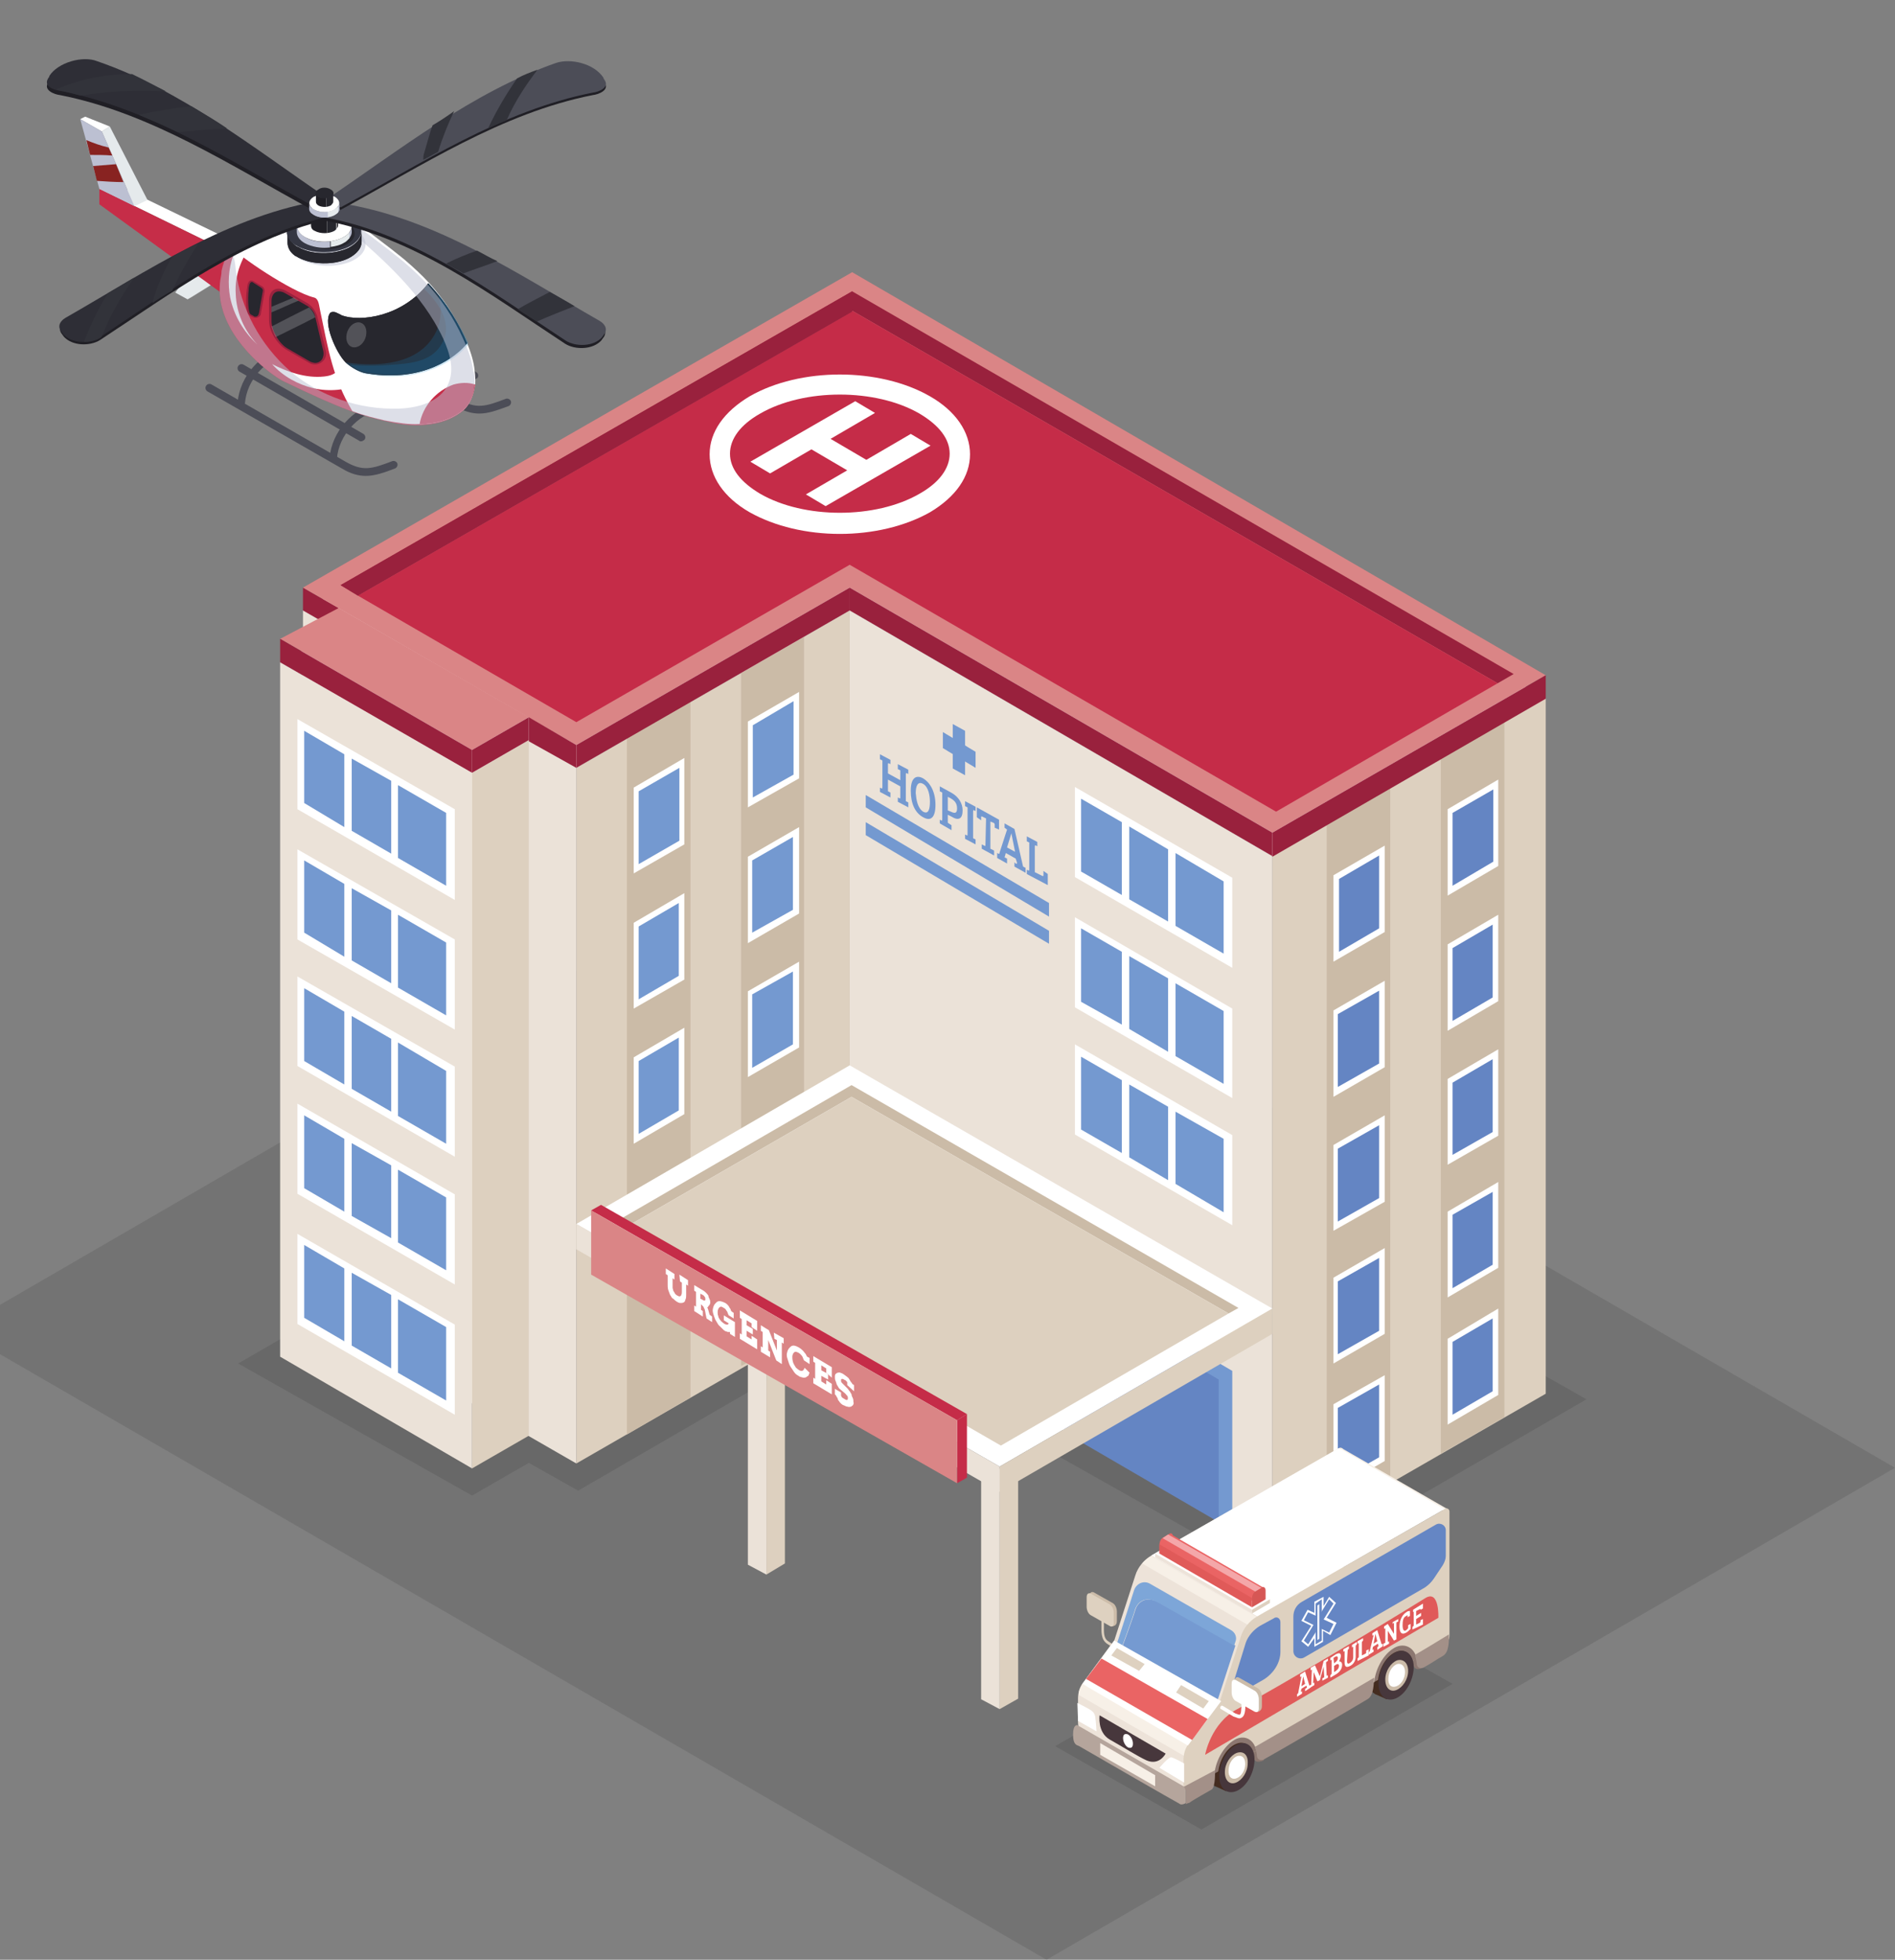<?xml version="1.0" encoding="utf-8"?>
<!-- Generator: Adobe Illustrator 25.2.3, SVG Export Plug-In . SVG Version: 6.00 Build 0)  -->
<svg version="1.1" id="Calque_1" xmlns="http://www.w3.org/2000/svg" xmlns:xlink="http://www.w3.org/1999/xlink" x="0px" y="0px"
	 viewBox="0 0 307.1 317.5" style="enable-background:new 0 0 307.1 317.5;" xml:space="preserve">
<rect x="0" y="0" width="307.1" height="317.5" fill="#808080" stroke="none"/>
<style type="text/css">
	.st0{opacity:0.1;enable-background:new    ;}
	.st1{fill:#DDD0BF;}
	.st2{fill:#EBE2D8;}
	.st3{fill:#CBBBA7;}
	.st4{fill:#FFFFFF;}
	.st5{fill:#99213D;}
	.st6{fill:#DA8586;}
	.st7{fill:#7499D0;}
	.st8{fill:#6485C3;}
	.st9{fill:#C52C48;}
	.st10{fill-rule:evenodd;clip-rule:evenodd;fill:#FFFFFF;}
	.st11{enable-background:new    ;}
	.st12{fill:#E5EAEC;}
	.st13{fill:#4C4D57;}
	.st14{fill:#C62D48;}
	.st15{fill:#BCC0D2;}
	.st16{fill:#882321;}
	.st17{fill-rule:evenodd;clip-rule:evenodd;fill:#27272E;}
	.st18{opacity:0.2;fill-rule:evenodd;clip-rule:evenodd;fill:#188ACB;enable-background:new    ;}
	.st19{fill:#9A223E;}
	.st20{fill:#27272E;}
	.st21{opacity:0.2;fill:#FFFFFF;enable-background:new    ;}
	.st22{opacity:0.5;}
	.st23{opacity:0.2;fill-rule:evenodd;clip-rule:evenodd;fill:#FFFFFF;enable-background:new    ;}
	.st24{opacity:0.5;fill:#BCC0D2;enable-background:new    ;}
	.st25{clip-path:url(#SVGID_3_);enable-background:new    ;}
	.st26{fill:#353743;}
	.st27{clip-path:url(#SVGID_5_);enable-background:new    ;}
	.st28{clip-path:url(#SVGID_8_);enable-background:new    ;}
	.st29{fill:#201F25;}
	.st30{fill:#2E2E36;}
	.st31{fill:#32333A;}
	.st32{clip-path:url(#SVGID_10_);enable-background:new    ;}
	.st33{clip-path:url(#SVGID_12_);enable-background:new    ;}
	.st34{opacity:0.1;fill:#020203;enable-background:new    ;}
	.st35{fill:#8C7770;}
	.st36{fill:#CCBCA9;}
	.st37{fill:#DED1C0;}
	.st38{fill:#EDE3D9;}
	.st39{fill:#F7F0E7;}
	.st40{fill:#759AD1;}
	.st41{fill:#7DA6D8;}
	.st42{fill:#6586C4;}
	.st43{fill:#47373C;}
	.st44{fill:#442C20;}
	.st45{fill:#E05A59;}
	.st46{fill:#B5A59C;}
	.st47{fill:#A39088;}
	.st48{fill:#EA6464;}
	.st49{fill:#F4A7A9;}
	.st50{fill:#D65755;}
</style>
<g id="BATIMENT_TERTIAIRE">
	<g id="Batiment_1_">
		<polygon id="fond_1_" class="st0" points="169.6,317.5 -6.9,215.4 130.6,135.7 307.1,237.8 		"/>
		<polygon id="fond_2" class="st0" points="133.4,218.5 95.5,197.2 86.4,202.4 78.4,197.9 38.6,220.9 76.5,242.3 85.7,237 
			93.7,241.5 		"/>
		<polygon id="fond_3" class="st0" points="257.1,226.7 206.8,255.8 169,234.5 219.3,205.3 		"/>
		<g>
			<polygon class="st1" points="137.7,211.6 93.4,237.1 93.4,124.4 137.7,98.9 			"/>
			<polygon class="st2" points="49.1,211.6 93.4,237.1 93.4,124.4 49.1,98.9 			"/>
			<polygon class="st3" points="130.3,216.1 120.1,221.3 120.1,108 130.3,102 			"/>
			<polygon class="st1" points="85.7,119.9 76.5,125.2 76.5,237.9 85.7,232.6 			"/>
			<polygon class="st2" points="45.4,107.3 45.4,219.8 76.5,237.9 76.5,125.2 			"/>
			<polygon class="st1" points="250.5,225.8 206.2,251.3 206.2,138.7 250.5,113.1 			"/>
			<polygon class="st2" points="137.7,211.6 206.2,251.3 206.2,138.7 137.7,98.9 			"/>
			<polygon class="st4" points="49.1,98.9 93.4,124.4 137.7,98.9 206.2,138.7 250.5,113.1 137.7,48.1 			"/>
			<polygon class="st4" points="45.4,107.3 76.5,125.2 85.7,119.9 54.9,102.2 			"/>
			<polygon class="st5" points="49.1,95.2 49.1,98.9 55,102.3 54.9,98.5 			"/>
			<polygon class="st6" points="45.4,103.5 76.5,121.5 85.7,116.2 54.9,98.5 			"/>
			<g>
				<polygon class="st4" points="199.7,142.2 174.2,127.5 174.2,142.1 199.7,156.8 				"/>
				<polygon class="st4" points="199.7,163.4 174.2,148.6 174.2,163.2 199.7,177.9 				"/>
				<polygon class="st4" points="199.7,183.9 174.2,169.2 174.2,183.8 199.7,198.5 				"/>
				<g>
					<polygon class="st7" points="175.2,129.4 175.2,141.2 181.8,145 181.8,133.2 					"/>
					<polygon class="st7" points="183,133.9 183,145.7 189.3,149.3 189.3,137.6 					"/>
					<polygon class="st7" points="198.3,142.8 190.5,138.2 190.5,150 198.3,154.5 					"/>
				</g>
				<g>
					<polygon class="st7" points="175.2,150.4 175.2,162.3 181.8,166 181.8,154.2 					"/>
					<polygon class="st7" points="183,154.9 183,166.7 189.3,170.4 189.3,158.5 					"/>
					<polygon class="st7" points="198.3,163.8 190.5,159.3 190.5,171.1 198.3,175.6 					"/>
				</g>
				<g>
					<polygon class="st7" points="175.2,171.2 175.2,183 181.8,186.8 181.8,175 					"/>
					<polygon class="st7" points="183,175.7 183,187.5 189.3,191.2 189.3,179.3 					"/>
					<polygon class="st7" points="198.3,184.5 190.5,180.1 190.5,191.8 198.3,196.4 					"/>
				</g>
			</g>
			<g>
				<polygon class="st4" points="73.7,131.1 48.2,116.5 48.2,131.1 73.7,145.8 				"/>
				<polygon class="st4" points="73.7,152.2 48.2,137.6 48.2,152.2 73.7,166.8 				"/>
				<polygon class="st4" points="73.7,172.8 48.2,158.2 48.2,172.7 73.7,187.4 				"/>
				<g>
					<polygon class="st7" points="49.3,118.4 49.3,130.1 55.8,134 55.8,122.2 					"/>
					<polygon class="st7" points="57,122.9 57,134.6 63.4,138.3 63.4,126.5 					"/>
					<polygon class="st7" points="72.3,131.7 64.5,127.2 64.5,139 72.3,143.5 					"/>
				</g>
				<g>
					<polygon class="st7" points="49.3,139.4 49.3,151.1 55.8,155 55.8,143.2 					"/>
					<polygon class="st7" points="57,143.9 57,155.6 63.4,159.3 63.4,147.5 					"/>
					<polygon class="st7" points="72.3,152.7 64.5,148.2 64.5,160 72.3,164.5 					"/>
				</g>
				<g>
					<polygon class="st7" points="49.3,160.1 49.3,171.9 55.8,175.7 55.8,163.9 					"/>
					<polygon class="st7" points="57,164.6 57,176.4 63.4,180.1 63.4,168.3 					"/>
					<polygon class="st7" points="72.3,173.5 64.5,168.9 64.5,180.8 72.3,185.3 					"/>
				</g>
			</g>
			<g>
				<polygon class="st4" points="73.7,193.5 48.2,178.8 48.2,193.4 73.7,208.1 				"/>
				<polygon class="st4" points="73.7,214.6 48.2,199.9 48.2,214.5 73.7,229.2 				"/>
				<g>
					<polygon class="st7" points="49.3,180.7 49.3,192.5 55.8,196.3 55.8,184.5 					"/>
					<polygon class="st7" points="57,185.2 57,197 63.4,200.6 63.4,188.8 					"/>
					<polygon class="st7" points="72.3,194 64.5,189.5 64.5,201.3 72.3,205.8 					"/>
				</g>
				<g>
					<polygon class="st7" points="49.3,201.7 49.3,213.5 55.8,217.3 55.8,205.5 					"/>
					<polygon class="st7" points="57,206.2 57,218 63.4,221.7 63.4,209.8 					"/>
					<polygon class="st7" points="72.3,215 64.5,210.5 64.5,222.4 72.3,226.9 					"/>
				</g>
			</g>
			<g>
				<polygon class="st7" points="156.4,125.6 154.4,124.5 154.4,117.3 156.4,118.4 				"/>
				<polygon class="st7" points="152.8,121.2 152.8,118.6 158.1,121.8 158.1,124.4 				"/>
			</g>
			<g>
				<g>
					<path class="st7" d="M145.9,127.4l-2-1.1v1.9l0.4,0.2v0.8l-1.7-0.9v-0.7l0.2,0.1c0.1,0.1,0.2,0.1,0.2-0.2v-4.3l-0.4-0.2v-0.8
						l1.7,0.9v0.7l-0.2-0.1c-0.2-0.1-0.2-0.1-0.2,0.2v1.4l2,1.1v-1.6l-0.4-0.2v-0.8l1.7,0.9v0.7l-0.2-0.1c-0.1-0.1-0.2-0.1-0.2,0.2
						v4.3l0.4,0.2v0.8l-1.7-0.9v-0.7l0.2,0.1c0.2,0.1,0.2,0.1,0.2-0.2V127.4z"/>
				</g>
				<g>
					<path class="st7" d="M149.6,132.4c-1.3-0.7-2-2.2-2-4.3c0-2.4,1.1-2.5,2-2c1,0.6,2,2,2,4.3
						C151.6,132.5,150.8,133.1,149.6,132.4z M149.6,131.5c0.9,0.5,1.1-0.5,1.1-1.6c0-0.9-0.2-2.4-1.1-2.9s-1.2,0.4-1.2,1.5
						C148.5,129.6,148.7,130.9,149.6,131.5z"/>
				</g>
				<g>
					<path class="st7" d="M152.3,132.8l0.2,0.1c0.1,0.1,0.2,0.1,0.2-0.2v-4.3l-0.4-0.2v-0.8l2,1.1c1,0.6,1.7,1.6,1.7,2.8
						c0,1.4-0.7,1.7-1.8,1l-0.6-0.3v1.3l0.6,0.4v0.8l-1.9-1.1L152.3,132.8L152.3,132.8z M154.1,131.5c0.6,0.3,1,0.3,1-0.5
						c0-0.9-0.4-1.3-1.1-1.7l-0.4-0.2v2.2L154.1,131.5z"/>
				</g>
				<g>
					<path class="st7" d="M156.8,130.8l-0.4-0.2v-0.8l1.7,0.9v0.7l-0.2-0.1c-0.1-0.1-0.2-0.1-0.2,0.2v4.3l0.4,0.2v0.8l-1.7-0.9v-0.7
						l0.2,0.1c0.2,0.1,0.2,0.1,0.2-0.2V130.8z"/>
				</g>
				<g>
					<path class="st7" d="M159.8,132.6l-0.6-0.3c-0.2-0.1-0.2,0-0.2,0.2v0.4l-0.7-0.5v-1.6l3.6,2v1.6l-0.7-0.3v-0.4
						c0-0.2,0-0.3-0.2-0.4l-0.5-0.2v4.4l0.6,0.3v0.8l-2-1.1v-0.7l0.4,0.2c0.2,0.1,0.2,0.1,0.2-0.2L159.8,132.6L159.8,132.6z"/>
				</g>
				<g>
					<path class="st7" d="M163.2,134.4l-0.4-0.3v-0.7l1.6,0.9l1.4,6.1l0,0l0.4,0.2v0.8l-1.8-1v-0.7l0.2,0.2c0.2,0.1,0.2,0.1,0.2-0.2
						l-0.2-0.6l-1.6-0.9l-0.2,0.7l0.4,0.2v0.8l-1.6-0.9v-0.8l0.2,0.1c0.1,0.1,0.2,0,0.2-0.2L163.2,134.4z M163.2,137.3l1.3,0.7
						l-0.6-3l0,0L163.2,137.3z"/>
				</g>
				<g>
					<path class="st7" d="M166.4,141.6v-0.7l0.2,0.1c0.1,0.1,0.2,0.1,0.2-0.2v-4.3l-0.4-0.2v-0.8l1.7,0.9v0.7l-0.2-0.1
						c-0.1-0.1-0.2-0.1-0.2,0.2v4.1l1.2,0.6c0.2,0.1,0.2,0,0.2-0.2v-0.6l0.7,0.5v1.8L166.4,141.6z"/>
				</g>
			</g>
			<polygon class="st7" points="140.3,128.8 140.3,130.8 170,148.5 170,146.3 			"/>
			<polygon class="st7" points="140.3,133.2 140.3,135.3 170,152.9 170,150.8 			"/>
			<g>
				<polygon class="st4" points="129.5,112.1 129.5,126.1 121.2,130.8 121.2,116.9 				"/>
				<polygon class="st7" points="128.6,113.6 128.6,125.5 122,129.2 122,117.5 				"/>
			</g>
			<g>
				<polygon class="st4" points="129.5,134 129.5,148 121.2,152.8 121.2,138.8 				"/>
				<polygon class="st7" points="128.5,135.6 128.5,147.4 121.9,151.1 121.9,139.4 				"/>
			</g>
			<g>
				<polygon class="st4" points="129.5,155.8 129.5,169.7 121.2,174.5 121.2,160.6 				"/>
				<polygon class="st7" points="128.5,157.4 128.5,169.2 121.9,173 121.9,161.1 				"/>
			</g>
			<polygon class="st3" points="111.9,226.4 101.6,232.4 101.6,118.7 111.9,112.7 			"/>
			<polygon class="st3" points="243.8,229.6 233.5,235.5 233.5,121.9 243.8,115.8 			"/>
			<g>
				<polygon class="st4" points="110.9,122.8 110.9,136.8 102.7,141.5 102.7,127.6 				"/>
				<polygon class="st7" points="110.1,124.4 110.1,136.2 103.5,140 103.5,128.2 				"/>
			</g>
			<g>
				<polygon class="st4" points="110.9,144.7 110.9,158.7 102.7,163.4 102.7,149.5 				"/>
				<polygon class="st7" points="110,146.3 110,158.1 103.5,161.9 103.5,150.1 				"/>
			</g>
			<g>
				<polygon class="st4" points="110.9,166.5 110.9,180.5 102.7,185.3 102.7,171.3 				"/>
				<polygon class="st7" points="110,168.1 110,179.9 103.5,183.7 103.5,171.9 				"/>
			</g>
			<g>
				<polygon class="st4" points="242.8,126.3 242.8,140.3 234.6,145.1 234.6,131.1 				"/>
				<polygon class="st8" points="242,127.9 242,139.6 235.4,143.5 235.4,131.7 				"/>
			</g>
			<g>
				<polygon class="st4" points="242.8,148.2 242.8,162.2 234.6,167 234.6,153 				"/>
				<polygon class="st8" points="241.9,149.8 241.9,161.6 235.4,165.4 235.4,153.6 				"/>
			</g>
			<g>
				<polygon class="st4" points="242.8,170 242.8,184 234.6,188.7 234.6,174.8 				"/>
				<polygon class="st8" points="241.9,171.6 241.9,183.4 235.4,187.1 235.4,175.4 				"/>
			</g>
			<polygon class="st3" points="225.3,240.2 215,246.2 215,132.5 225.3,126.5 			"/>
			<g>
				<polygon class="st4" points="224.4,137 224.4,151 216.1,155.8 216.1,141.8 				"/>
				<polygon class="st8" points="223.5,138.6 223.5,150.4 217,154.2 217,142.4 				"/>
			</g>
			<g>
				<polygon class="st4" points="224.4,158.9 224.4,172.9 216.1,177.7 216.1,163.7 				"/>
				<polygon class="st8" points="223.5,160.5 223.5,172.3 216.8,176.1 216.8,164.3 				"/>
			</g>
			<g>
				<polygon class="st4" points="224.4,180.7 224.4,194.7 216.1,199.4 216.1,185.5 				"/>
				<polygon class="st8" points="223.5,182.3 223.5,194.1 216.8,197.9 216.8,186.1 				"/>
			</g>
			<g>
				<polygon class="st4" points="242.8,191.5 242.8,205.4 234.6,210.2 234.6,196.3 				"/>
				<polygon class="st8" points="241.9,193.1 241.9,204.9 235.4,208.7 235.4,196.8 				"/>
			</g>
			<g>
				<polygon class="st4" points="224.4,202.2 224.4,216.1 216.1,220.9 216.1,207 				"/>
				<polygon class="st8" points="223.5,203.8 223.5,215.6 216.8,219.4 216.8,207.6 				"/>
			</g>
			<g>
				<polygon class="st4" points="242.8,212 242.8,226 234.6,230.8 234.6,216.9 				"/>
				<polygon class="st8" points="241.9,213.6 241.9,225.4 235.4,229.2 235.4,217.4 				"/>
			</g>
			<g>
				<polygon class="st4" points="224.4,222.8 224.4,236.7 216.1,241.5 216.1,227.5 				"/>
				<polygon class="st8" points="223.5,224.3 223.5,236.1 216.8,239.9 216.8,228.1 				"/>
			</g>
			<g>
				<polygon class="st1" points="165,275.2 162,276.9 162,238 165,236.2 				"/>
				<polygon class="st2" points="159,275.3 162,276.9 162,238 159,236.2 				"/>
			</g>
			<g>
				<polygon class="st1" points="127.2,253.3 124.2,255.1 124.2,216.3 127.2,214.4 				"/>
				<polygon class="st2" points="121.2,253.5 124.2,255.1 124.2,216.3 121.2,214.4 				"/>
				<polygon class="st7" points="199.7,222.1 174.6,207.4 174.6,232.6 199.7,247.3 				"/>
				<polygon class="st8" points="197.5,223.5 172.4,208.7 172.4,232 197.5,246.6 				"/>
			</g>
			<g>
				<polygon class="st4" points="137.7,172.6 93.4,198.3 162,237.6 206.2,212 				"/>
				<g>
					<polygon class="st3" points="199.1,212.8 200.7,211.9 138,175.8 99.5,198.1 101.1,199 138,177.7 					"/>
					<polygon class="st1" points="199.1,212.8 138,177.7 101.1,199 162.2,234.2 					"/>
				</g>
				<polygon class="st1" points="162,241.7 162,237.6 206.2,212 206.2,216.1 				"/>
				<polygon class="st2" points="162,237.6 162,241.7 93.4,202.4 93.4,198.3 				"/>
			</g>
			<g>
				<polygon class="st9" points="156.7,229.1 155.1,230.1 155.1,240.3 156.7,239.4 				"/>
				<polygon class="st9" points="97.4,195.2 95.8,196.1 155.1,230.1 156.7,229.1 				"/>
				<polygon class="st6" points="155.1,230.1 95.8,196.1 95.8,206.5 155.1,240.3 				"/>
			</g>
			<g>
				<polygon class="st6" points="49.1,95.2 93.4,120.7 137.7,95.2 206.2,134.9 250.5,109.4 138.1,44.1 				"/>
				<g>
					<polygon class="st5" points="242.7,110.7 245.3,109.2 138.1,47.2 55.2,94.8 58,96.5 138.2,50.4 					"/>
					<polygon class="st9" points="137.7,91.5 206.8,131.5 242.7,110.7 138.2,50.4 58,96.5 93.4,117 					"/>
				</g>
				<polygon class="st5" points="85.7,116.2 85.7,120.1 93.4,124.4 93.4,120.7 				"/>
				<polygon class="st5" points="45.4,107.3 45.4,103.5 76.5,121.5 76.5,125.2 				"/>
				<polygon class="st5" points="137.7,98.9 137.7,95.2 206.2,134.9 206.2,138.7 				"/>
				<polygon class="st5" points="137.7,98.9 137.7,95.2 93.4,120.7 93.4,124.4 				"/>
				<polygon class="st5" points="250.5,113.2 250.5,109.4 206.2,134.9 206.2,138.8 				"/>
				<polygon class="st5" points="76.5,121.5 76.5,125.2 85.7,119.9 85.7,116.2 				"/>
			</g>
			<polygon class="st5" points="138.1,47.2 55.2,94.8 58,96.5 138.1,50.5 			"/>
		</g>
		<g id="H">
			<g>
				<path class="st4" d="M136.1,86.5c-5.3,0-10.5-1.2-14.6-3.5c-4.2-2.4-6.5-5.8-6.5-9.4s2.3-6.9,6.5-9.4l0,0c8.2-4.7,21-4.7,29.2,0
					c4.2,2.4,6.5,5.8,6.5,9.4s-2.3,6.9-6.5,9.4C146.6,85.3,141.4,86.5,136.1,86.5z M123.2,67c-3.2,1.8-4.9,4.1-4.9,6.5
					s1.7,4.6,4.9,6.5c7.1,4.1,18.7,4.1,25.8,0c3.2-1.8,4.9-4.1,4.9-6.5s-1.7-4.6-4.9-6.5C141.9,62.9,130.3,62.9,123.2,67L123.2,67z"
					/>
			</g>
			<g>
				<path class="st4" d="M133.8,82l-3.2-1.9l6.7-3.9l-5.8-3.4l-6.7,3.9l-3.2-1.9l17-9.8l3.2,1.9l-7.2,4.2l5.8,3.4l7.2-4.2l3.2,1.9
					L133.8,82z"/>
			</g>
		</g>
		<path id="urgences.svg_1_" class="st10" d="M110.2,207.6l0.3,0.2v1.5c0,0.2,0,0.3-0.1,0.5c0,0.1-0.1,0.2-0.2,0.2s-0.1,0.1-0.2,0
			c-0.3-0.1-0.6-0.3-0.7-0.6c-0.1-0.1-0.1-0.2-0.2-0.3c0-0.2-0.1-0.3-0.1-0.5v-1.5l0.3,0.2v-0.9l-1.4-0.9v0.9l0.3,0.2v1.5
			c0,0.3,0,0.6,0.1,0.9c0.1,0.2,0.2,0.6,0.3,0.8c0.2,0.2,0.2,0.5,0.5,0.6c0.2,0.2,0.3,0.3,0.6,0.5c0.2,0.1,0.3,0.2,0.6,0.2
			c0.2,0,0.3,0,0.5-0.1s0.2-0.2,0.3-0.5c0.1-0.2,0.1-0.5,0.1-0.7v-1.7l0.3,0.2v-0.9l-1.4-0.9L110.2,207.6L110.2,207.6z M115,213
			l-0.2-0.7c0-0.1-0.1-0.2-0.1-0.3c0-0.1-0.1-0.2-0.1-0.2l0,0c0.1,0,0.2-0.1,0.2-0.2c0.1-0.1,0.2-0.2,0.2-0.2c0-0.1,0.1-0.2,0.1-0.3
			c0-0.2,0-0.4-0.1-0.6s-0.2-0.4-0.2-0.6c-0.2-0.3-0.5-0.6-0.8-0.8l-1.5-0.9v0.9l0.3,0.2v2.4l-0.3-0.2v0.9l1.4,0.9v-0.9l-0.3-0.2
			v-0.9l0.2,0.2c0.1,0.1,0.2,0.2,0.2,0.2c0.1,0.2,0.1,0.3,0.2,0.4l0.3,1.5l0.9,0.6v-0.9L115,213z M113.5,209.6l0.4,0.2
			c0.2,0.1,0.2,0.2,0.3,0.3c0.1,0.1,0.1,0.2,0.1,0.3c0,0.1,0,0.1,0,0.2c0,0,0,0.1-0.1,0.1h-0.1c-0.1,0-0.1,0-0.2-0.1l-0.4-0.2
			L113.5,209.6L113.5,209.6z M117.3,213.9l0.8,0.5c-0.1,0.1-0.1,0.2-0.2,0.2s-0.4,0-0.6-0.2c-0.2-0.1-0.2-0.2-0.4-0.3
			c-0.1-0.2-0.2-0.2-0.3-0.4c-0.1-0.2-0.2-0.3-0.2-0.5c-0.1-0.2-0.1-0.4-0.1-0.6s0-0.3,0.1-0.5c0-0.1,0.1-0.2,0.2-0.3
			c0.1-0.1,0.2-0.1,0.3-0.1s0.2,0.1,0.4,0.2s0.3,0.2,0.4,0.4c0.2,0.2,0.2,0.4,0.3,0.6l0.1,0.2l0.8,0.5v-0.9l-0.3-0.2
			c-0.1-0.1-0.2-0.2-0.2-0.4c-0.2-0.2-0.2-0.4-0.4-0.6c-0.3-0.4-0.8-0.6-1.3-0.7c-0.2,0-0.4,0-0.6,0.2s-0.3,0.3-0.4,0.5
			s-0.2,0.6-0.2,0.8c0,0.3,0.1,0.6,0.2,0.9s0.2,0.6,0.4,0.9c0.2,0.3,0.3,0.6,0.6,0.8c0.2,0.2,0.4,0.4,0.6,0.6
			c0.2,0.1,0.2,0.2,0.4,0.2c0.2,0.1,0.2,0.1,0.4,0.1c0.1,0,0.1,0,0.2,0v0.3l0.8,0.5v-2.4l-1.8-1.1v1h0V213.9z M119.9,213.5l0.3,0.2
			v2.5l-0.3-0.2v0.9l2.8,1.7V217l-0.9-0.6v0.6l-0.8-0.5v-0.9l1,0.6v-0.9l-1-0.6v-0.8l0.8,0.5v0.6l0.9,0.6V214l-2.8-1.7V213.5
			L119.9,213.5z M125.5,216.9l0.4,0.2v1.7l-1.3-3.3l-0.5-0.3l0,0l0,0l-0.8-0.5v0.9l0.3,0.2v2.5l-0.3-0.2v0.9l1.5,0.9V219l-0.3-0.2
			v-1.7l1.3,3.3l0.9,0.6v-3.5l0.3,0.2v-0.9l-1.6-0.9L125.5,216.9L125.5,216.9z M130.4,221.6l-0.1,0.2c-0.1,0.2-0.2,0.3-0.4,0.3
			c-0.2,0-0.4-0.1-0.5-0.2c-0.2-0.1-0.2-0.2-0.4-0.3c-0.1-0.2-0.2-0.3-0.3-0.5c-0.2-0.3-0.3-0.8-0.3-1.2c0-0.2,0-0.3,0.1-0.5
			c0-0.1,0.1-0.2,0.2-0.3c0.1-0.1,0.2-0.1,0.3-0.1c0.3,0.1,0.6,0.2,0.9,0.6c0.2,0.2,0.2,0.4,0.3,0.6l0.1,0.2l0.9,0.6v-1l-0.4-0.2
			c-0.1-0.2-0.2-0.3-0.2-0.4c-0.2-0.2-0.3-0.4-0.5-0.6c-0.4-0.4-0.9-0.7-1.4-0.8c-0.2,0-0.4,0-0.6,0.2c-0.2,0.2-0.3,0.3-0.4,0.5
			s-0.2,0.6-0.2,0.8c0,0.3,0.1,0.6,0.2,0.9s0.2,0.7,0.4,1c0.2,0.3,0.4,0.6,0.6,0.9s0.5,0.5,0.7,0.6c0.2,0.2,0.5,0.2,0.8,0.3
			c0.2,0,0.4,0,0.6-0.2c0.2-0.1,0.3-0.2,0.3-0.4l0.1-0.2L130.4,221.6z M134.8,223.2v-1.7l-3-1.8v0.9l0.3,0.2v2.6l-0.3-0.2v0.9l3,1.8
			v-1.7l-0.9-0.6v0.7l-0.8-0.5v-0.9l1.1,0.6v-0.9l-1.1-0.6v-0.8l0.8,0.5v0.7L134.8,223.2z M138.4,225.4v-1l-0.3-0.2
			c0-0.1-0.1-0.2-0.2-0.3c-0.1-0.2-0.2-0.3-0.3-0.5c-0.1-0.2-0.2-0.2-0.4-0.4c-0.3-0.2-0.6-0.5-1-0.6c-0.2-0.1-0.3,0-0.5,0
			c-0.2,0.1-0.2,0.2-0.3,0.2c-0.1,0.2-0.1,0.3-0.1,0.5s0,0.4,0.1,0.6s0.1,0.3,0.2,0.6c0.1,0.2,0.2,0.3,0.3,0.5
			c0.1,0.2,0.2,0.2,0.4,0.4l0.6,0.5c0.1,0.1,0.2,0.2,0.2,0.2c0.1,0.1,0.1,0.2,0.2,0.2c0,0.1,0.1,0.2,0.1,0.2c0,0.1,0,0.1,0,0.2
			s0,0.1,0,0.2l-0.1,0.1c-0.1,0-0.1,0-0.2,0c-0.2-0.1-0.3-0.2-0.5-0.3c-0.1-0.1-0.2-0.1-0.2-0.2s-0.1-0.1-0.1-0.2s0-0.2,0-0.3v-0.2
			l-1-0.6v0.9l0.2,0.2c0,0.1,0.1,0.2,0.1,0.2c0.1,0.2,0.2,0.3,0.2,0.5c0.2,0.2,0.2,0.3,0.4,0.5c0.2,0.2,0.3,0.3,0.6,0.4
			c0.2,0.1,0.4,0.2,0.6,0.2c0.2,0.1,0.3,0,0.5,0c0.2-0.1,0.2-0.2,0.3-0.2c0.1-0.2,0.2-0.3,0.1-0.6c0-0.2,0-0.4-0.1-0.6
			s-0.2-0.4-0.2-0.6c-0.1-0.2-0.2-0.3-0.3-0.5c-0.2-0.2-0.2-0.3-0.4-0.5l-0.5-0.5c-0.1-0.1-0.2-0.2-0.2-0.2
			c-0.1-0.1-0.1-0.1-0.2-0.2c0-0.1-0.1-0.1-0.1-0.2s0-0.1,0-0.2v-0.1l0.1-0.1c0.1,0,0.1,0,0.2,0c0.2,0.1,0.3,0.2,0.4,0.2
			c0.1,0.1,0.1,0.1,0.2,0.2s0.1,0.1,0.1,0.2l0,0c0,0.1,0,0.2,0,0.2v0.2L138.4,225.4z"/>
	</g>
	<g id="Helico">
		<g>
			<g>
				<g>
					<g class="st11">
						<g>
							<polygon class="st4" points="32,42.6 32.7,42.2 36.9,44.5 36.1,45 							"/>
						</g>
						<g>
							<polygon class="st4" points="36.1,45 36.9,44.5 31.1,48.1 30.4,48.5 							"/>
						</g>
						<g>
							<polygon class="st12" points="32,42.6 36.1,45 30.4,48.5 28.4,47.4 							"/>
						</g>
					</g>
				</g>
				<g>
					<g>
						<path class="st13" d="M59.3,77.1c-1.2,0-2.4-0.3-3.9-1.2L33.6,63.4c-0.3-0.2-0.4-0.6-0.2-0.9c0.2-0.3,0.6-0.4,0.9-0.2L56,74.8
							c2.8,1.6,4.2,1.2,7.6-0.1c0.3-0.1,0.7,0.1,0.8,0.4c0.1,0.3-0.1,0.7-0.4,0.8C62.2,76.6,60.7,77.1,59.3,77.1z"/>
					</g>
					<g>
						<path class="st13" d="M58.5,71.5c-0.1,0-0.2,0-0.3-0.1L38.8,60.2c-0.3-0.2-0.4-0.6-0.2-0.9c0.2-0.3,0.6-0.4,0.9-0.2l19.4,11.2
							c0.3,0.2,0.4,0.6,0.2,0.9C58.9,71.4,58.7,71.5,58.5,71.5z"/>
					</g>
					<g>
						<path class="st13" d="M39.1,65.9L39.1,65.9c-0.4,0-0.6-0.3-0.6-0.7c0.4-4.3,3.7-8,7.9-9c0.3-0.1,0.6,0.2,0.7,0.5
							s-0.2,0.6-0.5,0.7c-3.6,0.8-6.6,4.2-6.9,7.9C39.6,65.6,39.4,65.9,39.1,65.9z"/>
					</g>
					<g>
						<path class="st13" d="M54,74.9L54,74.9c-0.4,0-0.6-0.3-0.6-0.7c0.4-4.3,3.7-8,7.9-9c0.3-0.1,0.6,0.2,0.7,0.5s-0.2,0.6-0.5,0.7
							c-3.6,0.8-6.6,4.2-6.9,7.9C54.6,74.6,54.3,74.9,54,74.9z"/>
					</g>
				</g>
				<g>
					<g>
						<path class="st13" d="M77.7,67c-1.2,0-2.4-0.3-3.9-1.2L52,53.3c-0.3-0.2-0.4-0.6-0.2-0.9c0.2-0.3,0.6-0.4,0.9-0.2l21.7,12.5
							c2.8,1.6,4.2,1.2,7.6-0.1c0.3-0.1,0.7,0.1,0.8,0.4c0.1,0.3-0.1,0.7-0.4,0.8C80.5,66.5,79.1,67,77.7,67z"/>
					</g>
					<g>
						<path class="st13" d="M76.8,61.5c-0.1,0-0.2,0-0.3-0.1L57.1,50.2c-0.3-0.2-0.4-0.6-0.2-0.9c0.2-0.3,0.6-0.4,0.9-0.2l19.4,11.2
							c0.3,0.2,0.4,0.6,0.2,0.9C77.2,61.3,77.1,61.5,76.8,61.5z"/>
					</g>
					<g>
						<path class="st13" d="M57.4,55.9L57.4,55.9c-0.4,0-0.6-0.3-0.6-0.7c0.4-4.3,3.7-8,7.9-9c0.3-0.1,0.6,0.2,0.7,0.5
							s-0.2,0.6-0.5,0.7c-3.6,0.8-6.6,4.2-6.9,7.9C58.1,55.6,57.8,55.9,57.4,55.9z"/>
					</g>
				</g>
				<g>
					<g>
						<g class="st11">
							<g>
								<polygon class="st4" points="38.4,41.5 40.3,40.3 40.3,48.2 38.4,49.3 								"/>
							</g>
							<g>
								<polygon class="st4" points="16.1,30.6 18,29.5 40.3,40.3 38.4,41.5 								"/>
							</g>
							<g>
								<polygon class="st14" points="38.4,41.5 38.4,49.3 16.1,33.1 16.1,30.6 								"/>
							</g>
						</g>
					</g>
				</g>
				<g>
					<g class="st11">
						<g>
							<polygon class="st12" points="16.5,21.3 17.8,20.5 23.9,32.4 21.8,33.4 							"/>
						</g>
						<g>
							<g>
								<polygon class="st4" points="13,19.3 13.8,18.9 17.8,20.5 16.5,21.3 								"/>
							</g>
						</g>
						<g>
							<polygon class="st15" points="16.5,21.3 21.8,33.4 16.1,30.6 13,19.3 							"/>
						</g>
						<g>
							<path class="st16" d="M18.8,26.6c-1.3,0.1-2.5,0.2-3.7,0.3l0.6,2.4c1.4,0.1,2.9,0.2,4.3,0.2L18.8,26.6z"/>
							<path class="st16" d="M18.2,25.2l-0.6-1.3c-1.3-0.3-2.4-0.7-3.6-1.2l0.6,2.4C15.8,25.1,17,25.1,18.2,25.2z"/>
						</g>
					</g>
				</g>
				<path class="st14" d="M75.2,66.4c-2.7,2.4-7.3,3.2-12.8,1.8c-3.5-0.8-6.5-1.6-16.6-6.5c-1.7-0.9-8.4-5.7-9.9-12.2
					c-0.3-1.3-0.4-2.7-0.2-4.1c0.1-0.6,0.2-1,0.2-1.5c0.2-1,0.6-2,0.9-2.7c0.2-0.2,0.3-0.5,0.5-0.7c3.4-4.7,11.4-9.2,18.5-5.4
					c0.5,0.2,0.9,0.6,1.3,0.9c5.4,3.9,8.4,6.4,8.4,6.4c1.4,1.2,2.7,2.4,3.9,3.7c3.1,3.4,5,6.9,6.2,9.8c0.7,1.7,1.1,3.2,1.2,4.3
					C76.9,60.1,77.5,64.2,75.2,66.4z"/>
				<path class="st4" d="M37.3,48.2c0.6,2.9,2.2,5.6,4.4,7.6c-2.1-2.2-3.4-5.1-3.5-8.2c-0.2-3.2,1-5.8,2.8-8.4
					c-1.7-1.4-2.8,0.9-3.2,2.2C37,43.6,36.9,46,37.3,48.2z"/>
				<path class="st4" d="M77,62.3c-0.2,1.3-0.6,2.9-1.8,4c-1.7,1.5-4.2,2.4-7.2,2.4c-1.7,0.1-3.6-0.2-5.7-0.6
					c-1.6-0.4-3.1-0.7-5.2-1.5c-3.2-5.4-3.9-10-5.2-16.2c-0.2-0.8-0.2-2-1-2.2c-3.7-0.9-12.5-6.9-13.4-8.2c3.8-5,12.5-9.5,19.7-4.3
					c5.4,3.9,8.4,6.4,8.4,6.4c1.4,1.2,2.7,2.4,3.9,3.7c3.1,3.4,5,6.9,6.2,9.8c0.7,1.7,1.1,3.2,1.2,4.3C76.9,60.1,77.1,61,77,62.3z"
					/>
				<path class="st17" d="M75.7,55.6c-1.7,2.1-6.9,6.4-16.2,4.9c-1.6-0.2-3.2-1.5-3.5-1.8c-1.5-1.5-3.7-6.4-2.5-8
					c0.2-0.2,0.6-0.2,0.9-0.1c0.4,0.2,0.7,0.3,1,0.5c3.1,1.1,9.8,0.2,14-5.2C72.6,49.3,74.5,52.7,75.7,55.6z"/>
				<path class="st17" d="M75.7,55.6c-1.7,2.1-6.9,6.4-16.2,4.9c-1.6-0.2-3.2-1.5-3.5-1.8c-1.5-1.5-3.7-6.4-2.5-8
					c0.2-0.2,0.6-0.2,0.9-0.1c0.4,0.2,0.7,0.3,1,0.5c3.1,1.1,9.8,0.2,14-5.2C72.6,49.3,74.5,52.7,75.7,55.6z"/>
				<path class="st18" d="M69.5,45.9c-0.2,0.3-0.6,0.6-0.8,0.9c2.6,2.4,4.9,6,2.7,9.2c-1.7,2.7-5.2,2.9-8,3.1
					c-2.2,0.2-4.5,0.2-6.7,0c0.7,0.5,1.8,1.2,3,1.3c9.2,1.5,14.6-2.8,16.2-4.9C74.5,52.7,72.6,49.3,69.5,45.9z"/>
				<path class="st18" d="M71,47.6c0.6,2,0.6,4.1-0.3,6.1c-2.6,5.4-9.4,5.8-14.7,5c0.1,0.1,0.1,0.1,0.2,0.2c0.3,0.3,1.9,1.6,3.5,1.8
					c9.2,1.5,14.6-2.8,16.2-4.9C74.8,53.3,73.2,50.4,71,47.6z"/>
				<path class="st19" d="M52.8,56.8c0.4,1.6-1.3,2.8-2.7,2l-3.8-2.2c-1.4-0.9-2.7-2.9-2.7-4.7v-3.2c0-1.7,1.2-2.4,2.7-1.6l3.5,2
					c0.8,0.5,1.3,1.2,1.6,2.1L52.8,56.8z"/>
				<path class="st20" d="M51.1,58.8c-0.2,0-0.6-0.1-0.8-0.2l-3.8-2.2C45.2,55.6,44,53.6,44,52v-3.2c0-1,0.5-1.6,1.2-1.6
					c0.3,0,0.7,0.1,1,0.3l3.5,2c0.7,0.4,1.3,1.1,1.4,1.9l1.3,5.5c0.1,0.5,0,0.9-0.2,1.3C51.9,58.6,51.5,58.8,51.1,58.8z"/>
				<path class="st21" d="M47.6,48.2c-1.2,0.5-2.4,1-3.6,1.5v0.9c1.5-0.6,2.9-1.3,4.4-1.9L47.6,48.2z"/>
				<path class="st21" d="M51.1,51.4c-0.2-0.6-0.6-1.2-1-1.6c-2,1-4,2-6.1,3.1c0.2,0.6,0.4,1.2,0.7,1.7C46.9,53.5,49,52.5,51.1,51.4
					L51.1,51.4z"/>
				<path class="st19" d="M42.9,47.2l-0.6,3.5c0,0.6-0.7,1-1.3,0.7c0,0-0.5-0.2-0.7-0.4c-0.5-0.4-0.5-2.7-0.3-4.1
					c0.1-0.6,0.1-1.7,1-1.4l1.5,0.9C42.7,46.5,42.9,46.8,42.9,47.2z"/>
				<path class="st20" d="M41.4,51.3c-0.1,0-0.2,0-0.3-0.1l0,0l0,0c-0.1-0.1-0.5-0.2-0.6-0.4c-0.2-0.2-0.4-2-0.2-3.9
					c0-0.1,0-0.1,0-0.2c0.1-0.6,0.2-1,0.5-1h0.1l1.4,0.9c0.2,0.1,0.3,0.3,0.3,0.5L42,50.6l0,0C41.9,51.1,41.7,51.3,41.4,51.3z"/>
				<path class="st4" d="M54.9,59.7c-0.4,0.9-1.4,1.2-2.4,1.3c-2.9,0.3-5.8-0.7-8.4-2c1.8,2,4.2,3.3,6.7,3.9
					c2.6,0.6,5.3,0.3,7.7-0.7L54.9,59.7z"/>
				<path class="st14" d="M77,62.3c-0.2,1.3-0.6,2.9-1.8,4c-1.7,1.5-4.2,2.4-7.2,2.4c0.5-2.9,2.7-5.4,5.5-6.4
					C74.6,62,75.8,61.9,77,62.3z"/>
			</g>
			<g class="st22">
				<path class="st15" d="M57.5,37.2c0.2,0.1,0.3,0.2,0.4,0.2c2.1,1.5,1.7,3.7-0.9,4.9c-2.4,1.1-5.9,1-8.1-0.2
					c-0.2-0.1-0.3-0.2-0.4-0.2c-2.1-1.5-1.7-3.7,0.9-4.9C51.8,35.8,55.4,35.9,57.5,37.2z"/>
			</g>
			<path class="st23" d="M59.2,54.8c-0.4,1.1-1.4,1.7-2.2,1.4s-1.1-1.4-0.7-2.5s1.4-1.7,2.2-1.4S59.6,53.7,59.2,54.8z"/>
			<path class="st24" d="M75.2,66.4c-2.7,2.4-7.3,3.2-12.8,1.8c-3.5-0.8-6.5-1.6-16.6-6.5c-1.7-0.9-8.4-5.7-9.9-12.2
				c-0.3-1.3-0.4-2.7-0.2-4.1c0.1-0.6,0.2-1,0.2-1.5c0.2-1,0.6-2,0.9-2.7c0.2-0.2,0.3-0.5,0.5-0.7c0.7,0.9,0.8,2.1,0.9,3.2
				c0.8,6.3,4,12.2,8.8,16.4c4.8,4.1,11.2,6.3,17.6,6.1c3.2-0.1,6.7-1.1,8-3.9c1.1-2.4,0.3-5.1-0.8-7.5c-3.4-7.2-9.5-12.6-15.5-17.8
				l-0.6-1.9c0.5,0.2,0.9,0.6,1.3,0.9c5.4,3.9,8.4,6.4,8.4,6.4c1.4,1.2,2.7,2.4,3.9,3.7c3.1,3.4,5,6.9,6.2,9.8
				c0.7,1.7,1.1,3.2,1.2,4.3C76.9,60.1,77.5,64.2,75.2,66.4z"/>
			<g>
				<g>
					<g class="st11">
						<g class="st11">
							<g>
								<path id="SVGID_2_" class="st20" d="M58.6,37.5v1.7c0,1-0.8,2-2.2,2.7c-2.4,1.1-5.9,1-8.1-0.2c-0.2-0.1-0.3-0.2-0.4-0.2
									c-0.9-0.6-1.3-1.4-1.3-2.2v-1.7c0,0.8,0.5,1.6,1.3,2.2c0.2,0.1,0.2,0.2,0.4,0.2c2.1,1.3,5.7,1.3,8.1,0.2
									C57.8,39.5,58.5,38.5,58.6,37.5z"/>
							</g>
							<g>
								<g>
									<defs>
										<path id="SVGID_1_" d="M58.6,37.5v1.7c0,1-0.8,2-2.2,2.7c-2.4,1.1-5.9,1-8.1-0.2c-0.2-0.1-0.3-0.2-0.4-0.2
											c-0.9-0.6-1.3-1.4-1.3-2.2v-1.7c0,0.8,0.5,1.6,1.3,2.2c0.2,0.1,0.2,0.2,0.4,0.2c2.1,1.3,5.7,1.3,8.1,0.2
											C57.8,39.5,58.5,38.5,58.6,37.5z"/>
									</defs>
									<clipPath id="SVGID_3_">
										<use xlink:href="#SVGID_1_"  style="overflow:visible;"/>
									</clipPath>
									<g class="st25">
										<path class="st20" d="M58.6,37.5v1.7c0,0.6-0.2,1.1-0.6,1.6v-1.7C58.4,38.6,58.6,38.1,58.6,37.5L58.6,37.5z"/>
										<path class="st20" d="M57.9,39.1v1.7c-0.4,0.4-0.9,0.8-1.6,1.1c-0.8,0.4-1.7,0.6-2.5,0.7v-1.7c0.9-0.1,1.7-0.3,2.5-0.7
											C57,39.9,57.6,39.5,57.9,39.1L57.9,39.1z"/>
										<path class="st20" d="M53.8,40.9v1.7c-2,0.2-4.1-0.1-5.5-0.9c-0.2-0.1-0.3-0.2-0.4-0.2c-0.9-0.6-1.3-1.4-1.3-2.2v-1.7
											c0,0.8,0.5,1.6,1.3,2.2c0.2,0.1,0.2,0.2,0.4,0.2C49.8,40.8,51.9,41.1,53.8,40.9L53.8,40.9z"/>
									</g>
								</g>
							</g>
						</g>
						<g>
							<path class="st26" d="M56.8,35c0.2,0.1,0.3,0.2,0.4,0.2c2.1,1.5,1.7,3.7-0.9,4.9c-2.4,1.1-5.9,1-8.1-0.2
								c-0.2-0.1-0.3-0.2-0.4-0.2c-2.1-1.5-1.7-3.7,0.9-4.9C51.1,33.6,54.7,33.7,56.8,35z"/>
						</g>
						<g>
							<g>
								<path class="st20" d="M56.2,36c1.7,1,1.7,2.7,0,3.6c-1.7,1-4.6,1-6.3,0c-1.7-1-1.7-2.7,0-3.6C51.6,35.1,54.4,35.1,56.2,36z"
									/>
							</g>
						</g>
					</g>
				</g>
				<g class="st11">
					<g class="st11">
						<g>
							<g>
								<defs>
									<path id="SVGID_4_" d="M57,36.6v1c0,0.6-0.5,1.3-1.3,1.8c-1.7,1-4.6,1-6.3,0c-0.9-0.5-1.3-1.2-1.3-1.8v-1
										c0,0.6,0.5,1.3,1.3,1.8c1.7,1,4.6,1,6.3,0C56.6,37.9,57,37.3,57,36.6z"/>
								</defs>
								<clipPath id="SVGID_5_">
									<use xlink:href="#SVGID_4_"  style="overflow:visible;"/>
								</clipPath>
								<g class="st27">
									<g>
										<path class="st15" d="M57,36.6v1c0,0.4-0.2,0.8-0.5,1.2v-1C56.9,37.4,57,37,57,36.6L57,36.6z"/>
									</g>
									<g>
										<path class="st12" d="M56.6,37.7v1c-0.2,0.2-0.5,0.5-0.8,0.6c-0.6,0.4-1.4,0.6-2.2,0.7v-1c0.8-0.1,1.6-0.3,2.2-0.7
											C56.1,38.2,56.3,38,56.6,37.7L56.6,37.7z"/>
									</g>
									<g>
										<path class="st15" d="M53.5,39.1v1c-1.4,0.2-3-0.1-4.1-0.7c-0.9-0.5-1.3-1.2-1.3-1.8v-1c0,0.6,0.5,1.3,1.3,1.8
											C50.5,39.1,52.1,39.3,53.5,39.1L53.5,39.1z"/>
									</g>
								</g>
							</g>
						</g>
					</g>
					<g>
						<g>
							<path class="st4" d="M55.7,34.8c1.7,1,1.7,2.7,0,3.6c-1.7,1-4.6,1-6.3,0c-1.7-1-1.7-2.7,0-3.6C51.1,33.7,54,33.7,55.7,34.8z"
								/>
						</g>
					</g>
				</g>
				<g class="st11">
					<g class="st11">
						<g>
							<g>
								<defs>
									<path id="SVGID_6_" d="M54.8,34.1v2.4c0,0.3-0.2,0.6-0.6,0.9c-0.9,0.5-2.3,0.5-3.2,0c-0.5-0.2-0.6-0.6-0.6-0.9v-2.4
										c0,0.3,0.2,0.7,0.6,0.9c0.9,0.5,2.3,0.5,3.2,0C54.6,34.8,54.8,34.4,54.8,34.1z"/>
								</defs>
								<clipPath id="SVGID_8_">
									<use xlink:href="#SVGID_6_"  style="overflow:visible;"/>
								</clipPath>
								<g class="st28">
									<g>
										<path class="st29" d="M54.8,34.1v2.4c0,0.2-0.1,0.4-0.2,0.6v-2.4C54.8,34.5,54.8,34.4,54.8,34.1L54.8,34.1z"/>
									</g>
									<g>
										<path class="st20" d="M54.5,34.8v2.4c-0.1,0.2-0.2,0.2-0.4,0.3c-0.3,0.2-0.7,0.3-1.1,0.3v-2.4c0.4-0.1,0.8-0.2,1.1-0.3
											C54.3,35,54.4,34.8,54.5,34.8L54.5,34.8z"/>
									</g>
									<g>
										<path class="st29" d="M53,35.4v2.4c-0.7,0.1-1.5,0-2-0.3c-0.5-0.2-0.6-0.6-0.6-0.9v-2.4c0,0.3,0.2,0.7,0.6,0.9
											C51.5,35.4,52.3,35.5,53,35.4L53,35.4z"/>
									</g>
								</g>
							</g>
						</g>
					</g>
					<g>
						<g>
							<path class="st20" d="M54.1,33.2c0.9,0.5,0.9,1.3,0,1.8s-2.3,0.5-3.2,0c-0.9-0.5-0.9-1.3,0-1.8
								C51.8,32.7,53.3,32.7,54.1,33.2z"/>
						</g>
					</g>
				</g>
				<path class="st29" d="M53.1,33.1C53,33,52.9,33,52.9,32.9c-15.4,2.2-28.9,11.4-42.2,19c-1,0.6-1.3,1.5-0.6,2.3
					c0.1,0.2,0.2,0.2,0.2,0.3c1.4,1.6,4.3,1.6,5.9,0.6C27.8,47.5,39.4,38.8,53,35.6L53.1,33.1L53.1,33.1z"/>
				<path class="st30" d="M52.9,32.6c-0.1-0.1-0.2-0.1-0.2-0.2c-15.4,2.3-28.8,11.5-42.1,19.1c-1,0.6-1.3,1.5-0.6,2.3
					c0.1,0.2,0.2,0.2,0.2,0.3c1.4,1.6,4.3,1.6,5.9,0.6c11.5-7.6,23-16.3,36.7-19.5L52.9,32.6L52.9,32.6z"/>
				<path class="st31" d="M17.5,47.5c-1.6,2.5-2.8,5.1-3.9,7.9c0.9,0,2-0.2,2.7-0.7c0.1-0.1,0.2-0.1,0.2-0.2
					c1.3-3.4,3.2-6.5,5.2-9.5C20.2,45.9,18.9,46.7,17.5,47.5z"/>
				<path class="st31" d="M27.9,41.6c-1.4,2.4-2.5,4.8-3.2,7.5c1-0.7,2.1-1.4,3.2-2c1.2-2.6,2.6-5.1,4.2-7.6
					C30.6,40.1,29.3,40.8,27.9,41.6z"/>
				<path class="st29" d="M54.9,33.4c15.4,2.3,28.9,11.5,42.2,19.1c1,0.6,1.3,1.5,0.6,2.3c-0.1,0.2-0.2,0.2-0.2,0.3
					c-1.4,1.6-4.3,1.6-5.9,0.6c-12.2-8-24.4-17.3-39.2-20C53.1,34.9,54,34.1,54.9,33.4z"/>
				<path class="st13" d="M55,32.9C70.4,35.2,83.9,44.4,97.2,52c1,0.6,1.3,1.5,0.6,2.3c-0.1,0.2-0.2,0.2-0.2,0.3
					c-1.4,1.6-4.3,1.6-5.9,0.6c-12.2-8-24.4-17.3-39.2-20C53.3,34.4,54.1,33.6,55,32.9z"/>
				<path class="st31" d="M77.3,40.6c-1.7,0.6-3.4,1.3-5,2.1c0.9,0.6,1.8,1,2.8,1.6c1.8-0.7,3.7-1.3,5.5-2
					C79.4,41.8,78.3,41.1,77.3,40.6z"/>
				<path class="st31" d="M89.1,47.3c-1.7,0.9-3.5,1.8-5.2,2.8c1,0.7,2,1.3,3.1,2c2-0.9,4.1-1.7,6.1-2.5
					C91.8,48.8,90.5,48.1,89.1,47.3z"/>
				<path class="st29" d="M50.6,34C37.5,26.9,24.5,18.3,9.7,15.4c-0.9-0.1-2.7-0.8-1.9-2C7.9,13.2,8,13.2,8,13
					c1.4-2.2,5.4-3.3,7.7-2.4C29.4,15.4,41,24.7,52.9,32.7C52,33.2,51.5,33.4,50.6,34z"/>
				<path class="st30" d="M50.6,33.3C37.5,26.2,24.5,17.6,9.7,14.7c-0.9-0.1-2.7-0.7-1.9-2C7.9,12.5,8,12.5,8,12.3
					c1.4-2.2,5.4-3.3,7.7-2.4C29.4,14.6,41,23.9,52.9,32C52,32.5,51.5,32.7,50.6,33.3z"/>
				<path class="st31" d="M31,17.2c-2.8,0.3-5.7,0.8-8.5,1.4c2.1,0.9,4.3,1.8,6.3,2.8c2.7-0.2,5.3-0.5,8-0.6
					C34.9,19.5,33,18.4,31,17.2z"/>
				<path class="st31" d="M26.9,14.8c-1.8-0.9-3.6-1.9-5.5-2.8c-4.3,0-8.5,0.8-12.3,2.5c0.2,0.1,0.5,0.2,0.7,0.2
					c1.1,0.2,2.2,0.5,3.3,0.8C17.6,14.7,22.2,14.6,26.9,14.8z"/>
				<path class="st29" d="M55.2,34c13.1-7.1,26.1-15.7,40.9-18.6c0.9-0.1,2.7-0.8,1.9-2c-0.1-0.2-0.2-0.2-0.2-0.4
					c-1.5-2.3-5.3-3.2-7.7-2.4c-13.7,4.8-25.3,14.1-37.2,22.1C53.8,33.2,54.3,33.4,55.2,34z"/>
				<path class="st13" d="M55.2,33.6C68.3,26.5,81.3,17.9,96.1,15c0.9-0.1,2.7-0.8,1.9-2c-0.1-0.2-0.2-0.2-0.2-0.4
					c-1.5-2.3-5.3-3.2-7.7-2.4C76.4,15,64.8,24.3,52.9,32.3C53.7,32.8,54.2,33.1,55.2,33.6z"/>
				<path class="st31" d="M70.1,20.3c-0.5,1.4-0.9,2.9-1.3,4.3c-0.2,0.5-0.2,0.9-0.2,1.3c0.8-0.4,1.6-0.9,2.4-1.3
					c0.7-2.3,1.6-4.5,2.6-6.6C72.5,18.8,71.3,19.6,70.1,20.3z"/>
				<path class="st31" d="M83.8,12.7c-1.8,2.6-3.4,5.3-4.7,8.1c1-0.5,2-0.9,3-1.3c1.3-3,3.1-5.7,5-8.2C86,11.7,84.9,12.1,83.8,12.7z
					"/>
				<g class="st11">
					<g class="st11">
						<g>
							<path id="SVGID_7_" class="st15" d="M55,32.9v0.9c0,0.4-0.2,0.7-0.7,1c-0.9,0.6-2.5,0.6-3.5,0c-0.5-0.3-0.7-0.6-0.7-1v-0.9
								c0,0.4,0.2,0.7,0.7,1c0.9,0.6,2.5,0.6,3.5,0C54.8,33.6,55,33.3,55,32.9z"/>
						</g>
						<g>
							<g>
								<defs>
									<path id="SVGID_9_" d="M55,32.9v0.9c0,0.4-0.2,0.7-0.7,1c-0.9,0.6-2.5,0.6-3.5,0c-0.5-0.3-0.7-0.6-0.7-1v-0.9
										c0,0.4,0.2,0.7,0.7,1c0.9,0.6,2.5,0.6,3.5,0C54.8,33.6,55,33.3,55,32.9z"/>
								</defs>
								<clipPath id="SVGID_10_">
									<use xlink:href="#SVGID_9_"  style="overflow:visible;"/>
								</clipPath>
								<g class="st32">
									<g>
										<path class="st15" d="M55,32.9v0.9c0,0.2-0.1,0.5-0.2,0.6v-0.9C54.9,33.3,55,33.1,55,32.9L55,32.9z"/>
									</g>
									<g>
										<path class="st12" d="M54.8,33.5v0.9c-0.1,0.2-0.2,0.2-0.5,0.4s-0.8,0.3-1.2,0.4v-0.9c0.5-0.1,0.9-0.2,1.2-0.4
											C54.4,33.8,54.6,33.6,54.8,33.5L54.8,33.5z"/>
									</g>
									<g>
										<path class="st15" d="M53.1,34.3v0.9c-0.8,0.1-1.7,0-2.2-0.4c-0.5-0.3-0.7-0.6-0.7-1v-0.9c0,0.4,0.2,0.7,0.7,1
											C51.4,34.3,52.3,34.4,53.1,34.3L53.1,34.3z"/>
									</g>
								</g>
							</g>
						</g>
					</g>
					<g>
						<g>
							<path class="st4" d="M54.3,31.9c0.9,0.6,0.9,1.4,0,2s-2.5,0.6-3.5,0c-0.9-0.6-0.9-1.4,0-2C51.8,31.4,53.3,31.4,54.3,31.9z"/>
						</g>
					</g>
				</g>
				<g class="st11">
					<g class="st11">
						<g>
							<g>
								<defs>
									<path id="SVGID_11_" d="M54,31.2v1.5c0,0.2-0.2,0.4-0.4,0.6c-0.6,0.3-1.4,0.3-2,0c-0.3-0.2-0.4-0.4-0.4-0.6v-1.5
										c0,0.2,0.2,0.4,0.4,0.6c0.6,0.3,1.4,0.3,2,0C53.8,31.6,54,31.4,54,31.2z"/>
								</defs>
								<clipPath id="SVGID_12_">
									<use xlink:href="#SVGID_11_"  style="overflow:visible;"/>
								</clipPath>
								<g class="st33">
									<g>
										<path class="st29" d="M54,31.2v1.5c0,0.2-0.1,0.2-0.2,0.4v-1.5C53.9,31.4,54,31.4,54,31.2L54,31.2z"/>
									</g>
									<g>
										<path class="st20" d="M53.8,31.6v1.5c-0.1,0.1-0.2,0.2-0.2,0.2c-0.2,0.1-0.5,0.2-0.7,0.2V32c0.2,0,0.5-0.1,0.7-0.2
											C53.7,31.8,53.7,31.7,53.8,31.6L53.8,31.6z"/>
									</g>
									<g>
										<path class="st29" d="M52.9,32v1.5c-0.5,0.1-0.9,0-1.3-0.2c-0.3-0.2-0.4-0.4-0.4-0.6v-1.5c0,0.2,0.2,0.4,0.4,0.6
											C51.9,32,52.4,32.1,52.9,32L52.9,32z"/>
									</g>
								</g>
							</g>
						</g>
					</g>
					<g>
						<g>
							<path class="st20" d="M53.6,30.7c0.6,0.3,0.6,0.9,0,1.2c-0.6,0.3-1.4,0.3-2,0c-0.6-0.3-0.6-0.9,0-1.2
								C52.1,30.3,53,30.3,53.6,30.7z"/>
						</g>
					</g>
				</g>
			</g>
		</g>
	</g>
	<g id="ambulance">
		<polygon id="fond_2_" class="st34" points="235.4,272.8 194.7,296.4 171,282.9 211.6,259.4 		"/>
		<path class="st35" d="M228.9,269.4c0,0,0.2,0.9,0.7,1s1.1-0.3,1.1-0.3s-0.5-2.1-0.6-2.1C230,267.9,228.3,267.9,228.9,269.4z"/>
		<path class="st35" d="M203,284.4c0,0,0.2,0.9,0.7,1s1.1-0.2,1.1-0.2l-0.6-2.2C204,282.9,202.4,282.8,203,284.4z"/>
		<g>
			<g>
				<path class="st36" d="M180.3,263.2l-3-1.7c-0.4-0.2-0.7-0.8-0.7-1.4v-1.5c0-0.6,0.3-0.8,0.7-0.6l3,1.7c0.4,0.2,0.7,0.8,0.7,1.4
					v1.5C181,263.2,180.7,263.4,180.3,263.2z"/>
			</g>
			<g>
				<path class="st36" d="M176.4,258.3c0,0,0.4-0.3,0.6-0.3s-0.2,0.6-0.2,0.6L176.4,258.3z"/>
			</g>
			<g>
				<path class="st36" d="M180.2,263.5c0,0,0.6-0.1,0.6-0.3c0.2-0.2,0.1-0.6,0.1-0.6S180.2,262.9,180.2,263.5z"/>
			</g>
			<g>
				<path class="st37" d="M179.8,263.4l-3-1.7c-0.4-0.2-0.7-0.8-0.7-1.4v-1.5c0-0.6,0.3-0.8,0.7-0.6l3,1.7c0.4,0.2,0.7,0.8,0.7,1.4
					v1.5C180.6,263.4,180.2,263.7,179.8,263.4z"/>
			</g>
		</g>
		<g>
			<path class="st37" d="M183.8,268.7L183.8,268.7c-0.2-0.1-3.1-1.5-4.4-2.4c-1-0.7-0.9-1.9-0.9-3.1c0-0.2,0-0.5,0-0.7
				c0-0.1,0.1-0.2,0.2-0.2s0.2,0.1,0.2,0.2c0,0.2,0,0.5,0,0.7c0,1.2-0.1,2.2,0.7,2.7c1.2,0.9,4.2,2.4,4.2,2.4
				c0.1,0.1,0.2,0.2,0.1,0.2C183.9,268.7,183.9,268.7,183.8,268.7z"/>
		</g>
		<path class="st38" d="M217,234.6L186.6,252c-1.2,0.7-2.2,1.9-2.6,3.2l-3.4,10.5l-5.2,7.1c-0.5,0.7-0.7,1.6-0.7,2.4v3.9
			c0,0.5,0.2,1,0.2,1l42.8-24.6v-20.6C217.7,234.7,217.3,234.4,217,234.6z"/>
		<path class="st39" d="M217.4,234.6l17.2,9.9l-0.6,0.3c-0.1,0-17-10-17-10L217.4,234.6z"/>
		<path class="st38" d="M192.2,289.7l19-29.5l-35.8,13.2l-0.6,6.8c0.2,0.2,0.4,0.4,0.7,0.6c0,0,11,6.5,14.8,8.5
			C191.4,289.9,191.9,289.8,192.2,289.7z"/>
		<path class="st39" d="M185.1,253.3c0,0,0.4-0.6,1.5-1.2c1.8,1,17.2,9.9,17.2,9.9l-1.5,1.3L185.1,253.3z"/>
		<polygon class="st4" points="217,234.6 234.1,244.5 203.8,261.9 186.6,252 		"/>
		<path class="st39" d="M175.4,272.8c0,0-0.3,0.6-0.4,0.8c-0.2,0.4-0.2,1-0.2,1l17.3,10l1-2.4L175.4,272.8z"/>
		<path class="st37" d="M234.1,244.5l-30.4,17.4c-1.2,0.7-2.2,1.9-2.6,3.2l-3.4,10.5l-5.2,7.1c-0.5,0.7-0.7,1.6-0.7,2.4v4.7
			c1.1-0.2,2.2-0.7,2.8-1.1c8.8-4.9,31.9-18.3,38.5-22.1c1.1-0.6,1.8-0.4,1.8-1.7v-20C234.9,244.5,234.5,244.2,234.1,244.5z"/>
		<g>
			<path class="st40" d="M184,260.8c-0.3,1.1-2.3,6.5-2.3,6.5s-0.3-0.2-0.7-0.3c0.1,0.5,0.4,1,0.8,1.2l13.1,7.7c1,0.6,2.3,0.1,2.6-1
				l2.7-8.3c-4.1-2.4-10.6-6-12.2-6.9C185.5,258.3,184.3,259.8,184,260.8z"/>
			<path class="st41" d="M199.5,264.1l-13.1-7.5c-1-0.6-2.2-0.1-2.6,1l-2.8,8.7c-0.1,0.2-0.1,0.6-0.1,0.8c0.4,0.2,0.7,0.3,0.7,0.3
				s2-5.4,2.3-6.5s1.5-2.6,3.9-1.2c1.6,0.9,8.1,4.6,12.2,6.9l0.2-0.6C200.5,265.3,200.2,264.5,199.5,264.1z"/>
		</g>
		<g>
			<path class="st42" d="M204.2,263.4c-1,0.6-1.9,1.6-2.3,2.7l-2.1,6.8c-0.3,1,0.7,1.8,1.5,1.2l3.5-2c1.6-1,2.7-2.7,2.7-4.5v-4.8
				c0-0.6-0.6-1-1.1-0.6L204.2,263.4z"/>
			<path class="st42" d="M209.6,261.9v5.6c0,0.9,1,1.5,1.8,1l19.5-11.3c0.6-0.4,1.1-0.9,1.5-1.5l1.4-2.1c0.3-0.5,0.5-1,0.5-1.5v-4.2
				c0-0.8-0.9-1.3-1.6-0.9L211,259.5C210.1,260,209.6,260.9,209.6,261.9z"/>
		</g>
		<polygon class="st4" points="180.6,265.8 175.4,272.8 192.5,282.8 197.9,275.6 		"/>
		<path class="st43" d="M178.2,277.9c0,0-0.4,2.7,1.6,3.9c2.3,1.3,4.5,2.7,6,3.4c2.1,0.9,3.1-1.1,3.1-1.1L178.2,277.9z"/>
		<polygon class="st37" points="181,267 180.1,268.2 184.6,270.7 185.5,269.6 		"/>
		<polygon class="st37" points="191.4,273 190.6,274.2 195,276.8 195.9,275.6 		"/>
		<path class="st4" d="M187.9,286.4c0,0,1.4-1.7,1.9-1.7c0.5,0.1,2.1,1,2.1,1v3.1L187.9,286.4z"/>
		<path class="st4" d="M174.7,278.8l3,1.7c0,0-0.1-1.7-0.2-2.3c-0.1-0.6-0.3-0.9-1-1.3c-0.5-0.3-1.9-1-1.9-1L174.7,278.8
			L174.7,278.8z"/>
		<path class="st4" d="M183.6,282.5c0,0.6-0.3,0.8-0.8,0.6c-0.4-0.2-0.8-0.9-0.8-1.5s0.3-0.8,0.8-0.6
			C183.3,281.3,183.6,281.9,183.6,282.5z"/>
		<path class="st35" d="M196.8,287.5c0.2-2.5,1.8-5,3.6-5.8c1.5-0.6,2.8,0.2,3.2,1.9C202.7,284.1,197.2,287.2,196.8,287.5z"/>
		<g>
			<path class="st44" d="M202.5,287.5c0.3-0.7,0.5-1.5,0.6-2.3c0.1-2.1-1.2-3.3-2.7-2.7c-1.6,0.6-2.9,2.8-3,4.9h5.1V287.5z"/>
			<path class="st44" d="M201.4,284.4c0-1.5-1,1-3.1,2.1c-0.9,0.5-1.8,1-2.5,1.5c0.2,0.7,0.6,1.1,1.1,1.4c0.1,0,1.8,0.8,1.8,0.8
				l1-0.6l-1-0.2C200.2,288.5,201.4,286.5,201.4,284.4z"/>
			<path class="st43" d="M203.3,285.3c-0.1,2.1-1.4,4.3-3,4.9s-2.8-0.6-2.7-2.7c0.1-2.1,1.4-4.3,3-4.9
				C202.2,281.9,203.4,283.2,203.3,285.3z"/>
			<path class="st36" d="M202.2,285.7c0,1.4-0.9,2.7-1.9,3.1s-1.8-0.3-1.8-1.7c0-1.4,0.9-2.7,1.9-3.1
				C201.5,283.6,202.3,284.3,202.2,285.7z"/>
			<path class="st4" d="M201.8,285.8c0,1-0.6,2-1.4,2.3c-0.7,0.3-1.4-0.2-1.3-1.3c0-1,0.6-2,1.4-2.3
				C201.3,284.3,201.8,284.8,201.8,285.8z"/>
		</g>
		<path class="st35" d="M222.7,272.6c0.2-2.5,1.8-5,3.6-5.8c1.5-0.6,2.9,0.2,3.3,1.9C228.7,269.1,223.1,272.2,222.7,272.6z"/>
		<g>
			<path class="st44" d="M228.4,272.6c0.3-0.7,0.5-1.5,0.6-2.3c0.1-2.1-1.2-3.3-2.7-2.7c-1.6,0.6-2.9,2.8-3,4.9h5.1V272.6z"/>
			<path class="st44" d="M227.4,269.5c0-1.5-1,1-3.1,2.1c-0.9,0.5-1.8,1-2.5,1.5c0.2,0.7,0.6,1.1,1.1,1.4c0.1,0,1.8,0.8,1.8,0.8
				l1-0.6l-1-0.2C226.1,273.6,227.3,271.5,227.4,269.5z"/>
			<path class="st43" d="M229.1,270.3c-0.1,2.1-1.4,4.3-3,4.9s-2.8-0.6-2.7-2.7c0.1-2.1,1.4-4.3,3-4.9
				C228,267,229.2,268.3,229.1,270.3z"/>
			<path class="st36" d="M228.2,270.7c0,1.4-0.9,2.7-1.9,3.1s-1.8-0.3-1.8-1.7s0.9-2.7,1.9-3.1C227.4,268.7,228.2,269.4,228.2,270.7
				z"/>
			<path class="st4" d="M227.7,270.9c0,1-0.6,2-1.4,2.3s-1.4-0.2-1.3-1.3c0-1,0.6-2,1.4-2.3C227.1,269.4,227.7,269.9,227.7,270.9z"
				/>
		</g>
		<g>
			<path class="st45" d="M195.3,284.3c0,0,0.9-5.1,5.2-7.4c7.6-4.1,23.9-13.9,30.5-18c2.3-1.4,2.1,3.2,2.1,3.2L195.3,284.3z"/>
		</g>
		<g>
			<path class="st46" d="M191.8,289.4l-17.2-9.9c0,0-0.7-0.2-0.7,1.5c0,1.6,0.5,1.7,1,1.9c3.1,1.8,15.6,9,16.2,9.3
				c0.2,0.2,0.6,0.2,1.1-0.1c0-0.6,0-1.5,0-1.9S191.8,289.4,191.8,289.4z"/>
			<path class="st47" d="M196.4,289.9c0.6-0.5,0.5-3.1,0.5-3.1l-5.1,2.7c0,0,0.4,0.2,0.4,0.9c0,0.4,0,1.3,0,1.9
				c0.2-0.1,0.3-0.2,0.5-0.2C193.5,291.5,196.1,290.1,196.4,289.9z"/>
		</g>
		<polygon class="st39" points="178.3,282.4 178.3,284.3 187.2,289.4 187.2,287.6 		"/>
		<g>
			<path class="st36" d="M203.8,277.1l-3-1.8c-0.4-0.2-0.7-0.8-0.7-1.4v-1.5c0-0.6,0.3-0.8,0.7-0.6l3,1.7c0.4,0.2,0.7,0.8,0.7,1.4
				v1.5C204.5,277,204.2,277.3,203.8,277.1z"/>
			<path class="st36" d="M199.8,272.2c0,0,0.4-0.3,0.6-0.3s-0.2,0.6-0.2,0.6L199.8,272.2z"/>
			<path class="st36" d="M203.6,277.4c0,0,0.6-0.1,0.6-0.3c0.2-0.2,0.1-0.6,0.1-0.6S203.6,276.9,203.6,277.4z"/>
			<path class="st4" d="M203.3,277.3l-3-1.7c-0.4-0.2-0.7-0.8-0.7-1.4v-1.4c0-0.6,0.3-0.8,0.7-0.6l3,1.7c0.4,0.2,0.7,0.8,0.7,1.4
				v1.5C204,277.3,203.7,277.5,203.3,277.3z"/>
		</g>
		<g>
			<path class="st4" d="M200.9,278.4c-0.3,0-0.6-0.2-1-0.3l-2-1.2c-0.2-0.1-0.2-0.2-0.1-0.4s0.2-0.2,0.4-0.1l2,1.2
				c0.5,0.2,0.6,0.2,0.7,0.2c0.2-0.1,0.3-0.5,0.3-2.3c0-0.2,0.2-0.3,0.3-0.3l0,0c0.2,0,0.3,0.2,0.3,0.3c0.1,1.8-0.1,2.5-0.6,2.8
				C201.1,278.3,201,278.4,200.9,278.4z"/>
		</g>
		<path class="st47" d="M203.4,283c0,0,0.3,1.1,0.3,1.5s0.4,0.8,1,0.6c0.1,0,0.2-0.1,0.2-0.1c1.3-0.7,15.6-9,16.7-9.7
			c1.1-0.6,1-2.7,1.1-3.5C217.8,274.7,203.4,283,203.4,283z"/>
		<path class="st47" d="M229.3,268.1c0,0,0.3,1.1,0.3,1.5s0.4,0.8,1,0.6c0.1,0,0.2-0.1,0.2-0.1c1.3-0.7,1.9-1.2,3-1.8
			c1.1-0.6,1-2.6,1-3.5C229.9,267.8,229.3,268.1,229.3,268.1z"/>
		<g>
			<path class="st4" d="M210.9,271.6l-0.2,0.1v-0.4l0.8-0.5l0.7,2.3l0,0l0.2-0.1v0.4l-0.9,0.6v-0.4l0.2-0.1c0.1-0.1,0.1-0.1,0.1-0.2
				l-0.1-0.2l-0.8,0.5l-0.1,0.5l0.2-0.1v0.4l-0.8,0.5v-0.4l0.1-0.1c0.1-0.1,0.1-0.1,0.1-0.2L210.9,271.6z M210.9,273.2l0.6-0.4
				l-0.3-1.2l0,0L210.9,273.2z"/>
			<path class="st4" d="M213.9,271.6L213.9,271.6l0.6-2.5l0.7-0.4v0.4l-0.2,0.1c-0.1,0.1-0.1,0.1-0.1,0.2l0.1,2.1l0.2-0.1v0.4
				l-0.9,0.5v-0.4l0.2-0.1c0.1,0,0.1-0.1,0.1-0.2l-0.1-1.6l0,0l-0.6,2.2l-0.4,0.2l-0.6-1.5l0,0l-0.1,1.8l0.2-0.1v0.4l-0.8,0.5v-0.4
				l0.2-0.1c0.1,0,0.1-0.1,0.1-0.2l0.1-2.3l-0.2,0.1v-0.4l0.7-0.4L213.9,271.6z"/>
			<path class="st4" d="M216.5,268c0.4-0.2,0.8-0.3,0.8,0.3c0,0.3-0.2,0.6-0.3,0.9c0.2-0.1,0.5,0.1,0.5,0.5c0,0.6-0.3,1.1-0.9,1.5
				l-1,0.6v-0.4l0.1-0.1c0.1-0.1,0.1-0.1,0.1-0.2v-2.2l-0.2,0.1v-0.4L216.5,268z M216.2,269.5l0.2-0.2c0.3-0.2,0.4-0.4,0.4-0.7
				c0-0.3-0.2-0.3-0.4-0.2l-0.3,0.2L216.2,269.5L216.2,269.5z M216.2,270.9l0.3-0.2c0.3-0.2,0.5-0.5,0.5-0.8s-0.2-0.4-0.5-0.2
				l-0.3,0.2V270.9z"/>
			<path class="st4" d="M218.3,269.1c0,0.5,0.2,0.5,0.5,0.3s0.5-0.5,0.5-0.9v-1.7l-0.2,0.1v-0.4l0.8-0.5v0.4l-0.1,0.1
				c-0.1,0.1-0.1,0.1-0.1,0.2v1.7c0,0.6-0.3,1.2-0.9,1.5s-0.9,0.2-0.9-0.6v-1.8l-0.2,0.1v-0.4l0.9-0.5v0.4l-0.1,0.1
				c-0.1,0.1-0.1,0.1-0.1,0.2L218.3,269.1L218.3,269.1z"/>
			<path class="st4" d="M220,269.1v-0.4l0.1-0.1c0.1-0.1,0.1-0.1,0.1-0.2v-2.2l-0.2,0.1v-0.4l0.9-0.5v0.4l-0.1,0.1
				c-0.1,0.1-0.1,0.1-0.1,0.2v2.1l0.6-0.3c0.1-0.1,0.1-0.1,0.1-0.2v-0.3l0.4-0.2v1L220,269.1z"/>
			<path class="st4" d="M222.6,264.9l-0.2,0.1v-0.4l0.8-0.5l0.7,2.3l0,0l0.2-0.1v0.4l-0.9,0.6v-0.4l0.1-0.1c0.1-0.1,0.1-0.1,0.1-0.2
				l-0.1-0.3l-0.8,0.5l-0.1,0.5l0.2-0.1v0.4l-0.8,0.5v-0.4l0.1-0.1c0.1-0.1,0.1-0.1,0.1-0.2L222.6,264.9z M222.6,266.3l0.6-0.4
				l-0.3-1.2l0,0L222.6,266.3z"/>
			<path class="st4" d="M224.2,266.3l0.2-0.1c0.1,0,0.1-0.1,0.1-0.2v-2.2l-0.2,0.1v-0.4l0.6-0.4l1,1.6l0,0v-1.8l-0.2,0.2v-0.3
				l0.9-0.5v0.4l-0.2,0.1c-0.1,0-0.1,0.1-0.1,0.2v2.6l-0.4,0.2l-1-1.6l0,0v1.8l0.2-0.1v0.4l-0.9,0.5V266.3z"/>
			<path class="st4" d="M227.9,261.8c-0.5,0.2-0.6,0.8-0.6,1.5s0.2,1.1,0.6,0.8c0.1-0.1,0.2-0.2,0.2-0.2c0.1-0.1,0.1-0.1,0.1-0.2
				v-0.4l0.4-0.2v0.8c-0.2,0.2-0.5,0.5-0.7,0.6c-0.7,0.4-1.1,0.1-1.1-1c0-1.2,0.6-2,1.1-2.3c0.2-0.2,0.5-0.2,0.6-0.2v0.8l-0.4,0.2
				v-0.2c0-0.1,0-0.2-0.1-0.1C228.1,261.7,228,261.8,227.9,261.8z"/>
			<path class="st4" d="M228.9,264v-0.4l0.1-0.1c0.1-0.1,0.1-0.1,0.1-0.2v-2.2l-0.1,0.1v-0.4l1.6-1v0.8l-0.4,0.2l0,0
				c0-0.1,0-0.2-0.1-0.1l-0.6,0.3v0.8l0.8-0.5v0.5l-0.8,0.5v0.9l0.6-0.3c0.1-0.1,0.1-0.1,0.1-0.2v-0.2l0.4-0.2v0.9L228.9,264z"/>
		</g>
		<polygon class="st4" points="213,261.3 213,259.5 214.5,258.7 214.5,260.2 215.4,258.7 216.5,259.7 215,262.1 216.6,262.9 
			215.6,264.9 214.4,264.2 214.4,266 213,266.8 213,265.4 212,266.8 210.9,265.9 212.5,263.4 210.9,262.6 211.9,260.8 		"/>
		<g>
			<polygon class="st42" points="214.2,265.8 213.2,266.4 213.2,259.8 214.2,259.1 			"/>
			<polygon class="st42" points="212,266.4 211.3,265.8 215.4,259.1 216.1,259.8 			"/>
			<polygon class="st42" points="211.3,262.5 212,261.2 216.1,263.1 215.4,264.5 			"/>
			<polygon class="st4" points="213.8,265.5 213.5,265.7 213.5,260.1 213.8,259.9 			"/>
		</g>
		<polygon class="st48" points="176,272 193.2,281.9 195.7,278.5 178.5,268.7 		"/>
		<g>
			<polygon class="st4" points="187.2,251.7 202.9,260.8 205.8,259.1 190.1,250 			"/>
			<g>
				<path class="st48" d="M187.9,251.7v-1.4c0-0.5,0.2-1,0.6-1.2l1-0.6c0.3-0.2,0.6,0,0.6,0.5v1.4L187.9,251.7z"/>
				<polygon class="st48" points="188.9,249.1 203.9,257.9 204.9,257.3 189.8,248.6 				"/>
				<polygon class="st48" points="187.9,250.7 203,259.4 204,257.9 188.9,249.2 				"/>
				<polygon class="st49" points="188.4,249.2 203.5,257.9 204.5,257.3 189.3,248.6 				"/>
				<path class="st50" d="M202.9,260.4V259c0-0.5,0.2-1,0.6-1.2l1-0.6c0.3-0.2,0.6,0,0.6,0.5v1.4L202.9,260.4z"/>
				<polygon class="st45" points="202.9,258.9 202.9,260.4 187.9,251.7 187.9,250.2 				"/>
			</g>
			<polygon class="st38" points="187.2,252.3 202.9,261.4 202.9,260.8 187.2,251.7 			"/>
			<polygon class="st37" points="205.8,259.1 205.8,259.7 202.9,261.4 202.9,260.8 			"/>
		</g>
	</g>
</g>
</svg>
